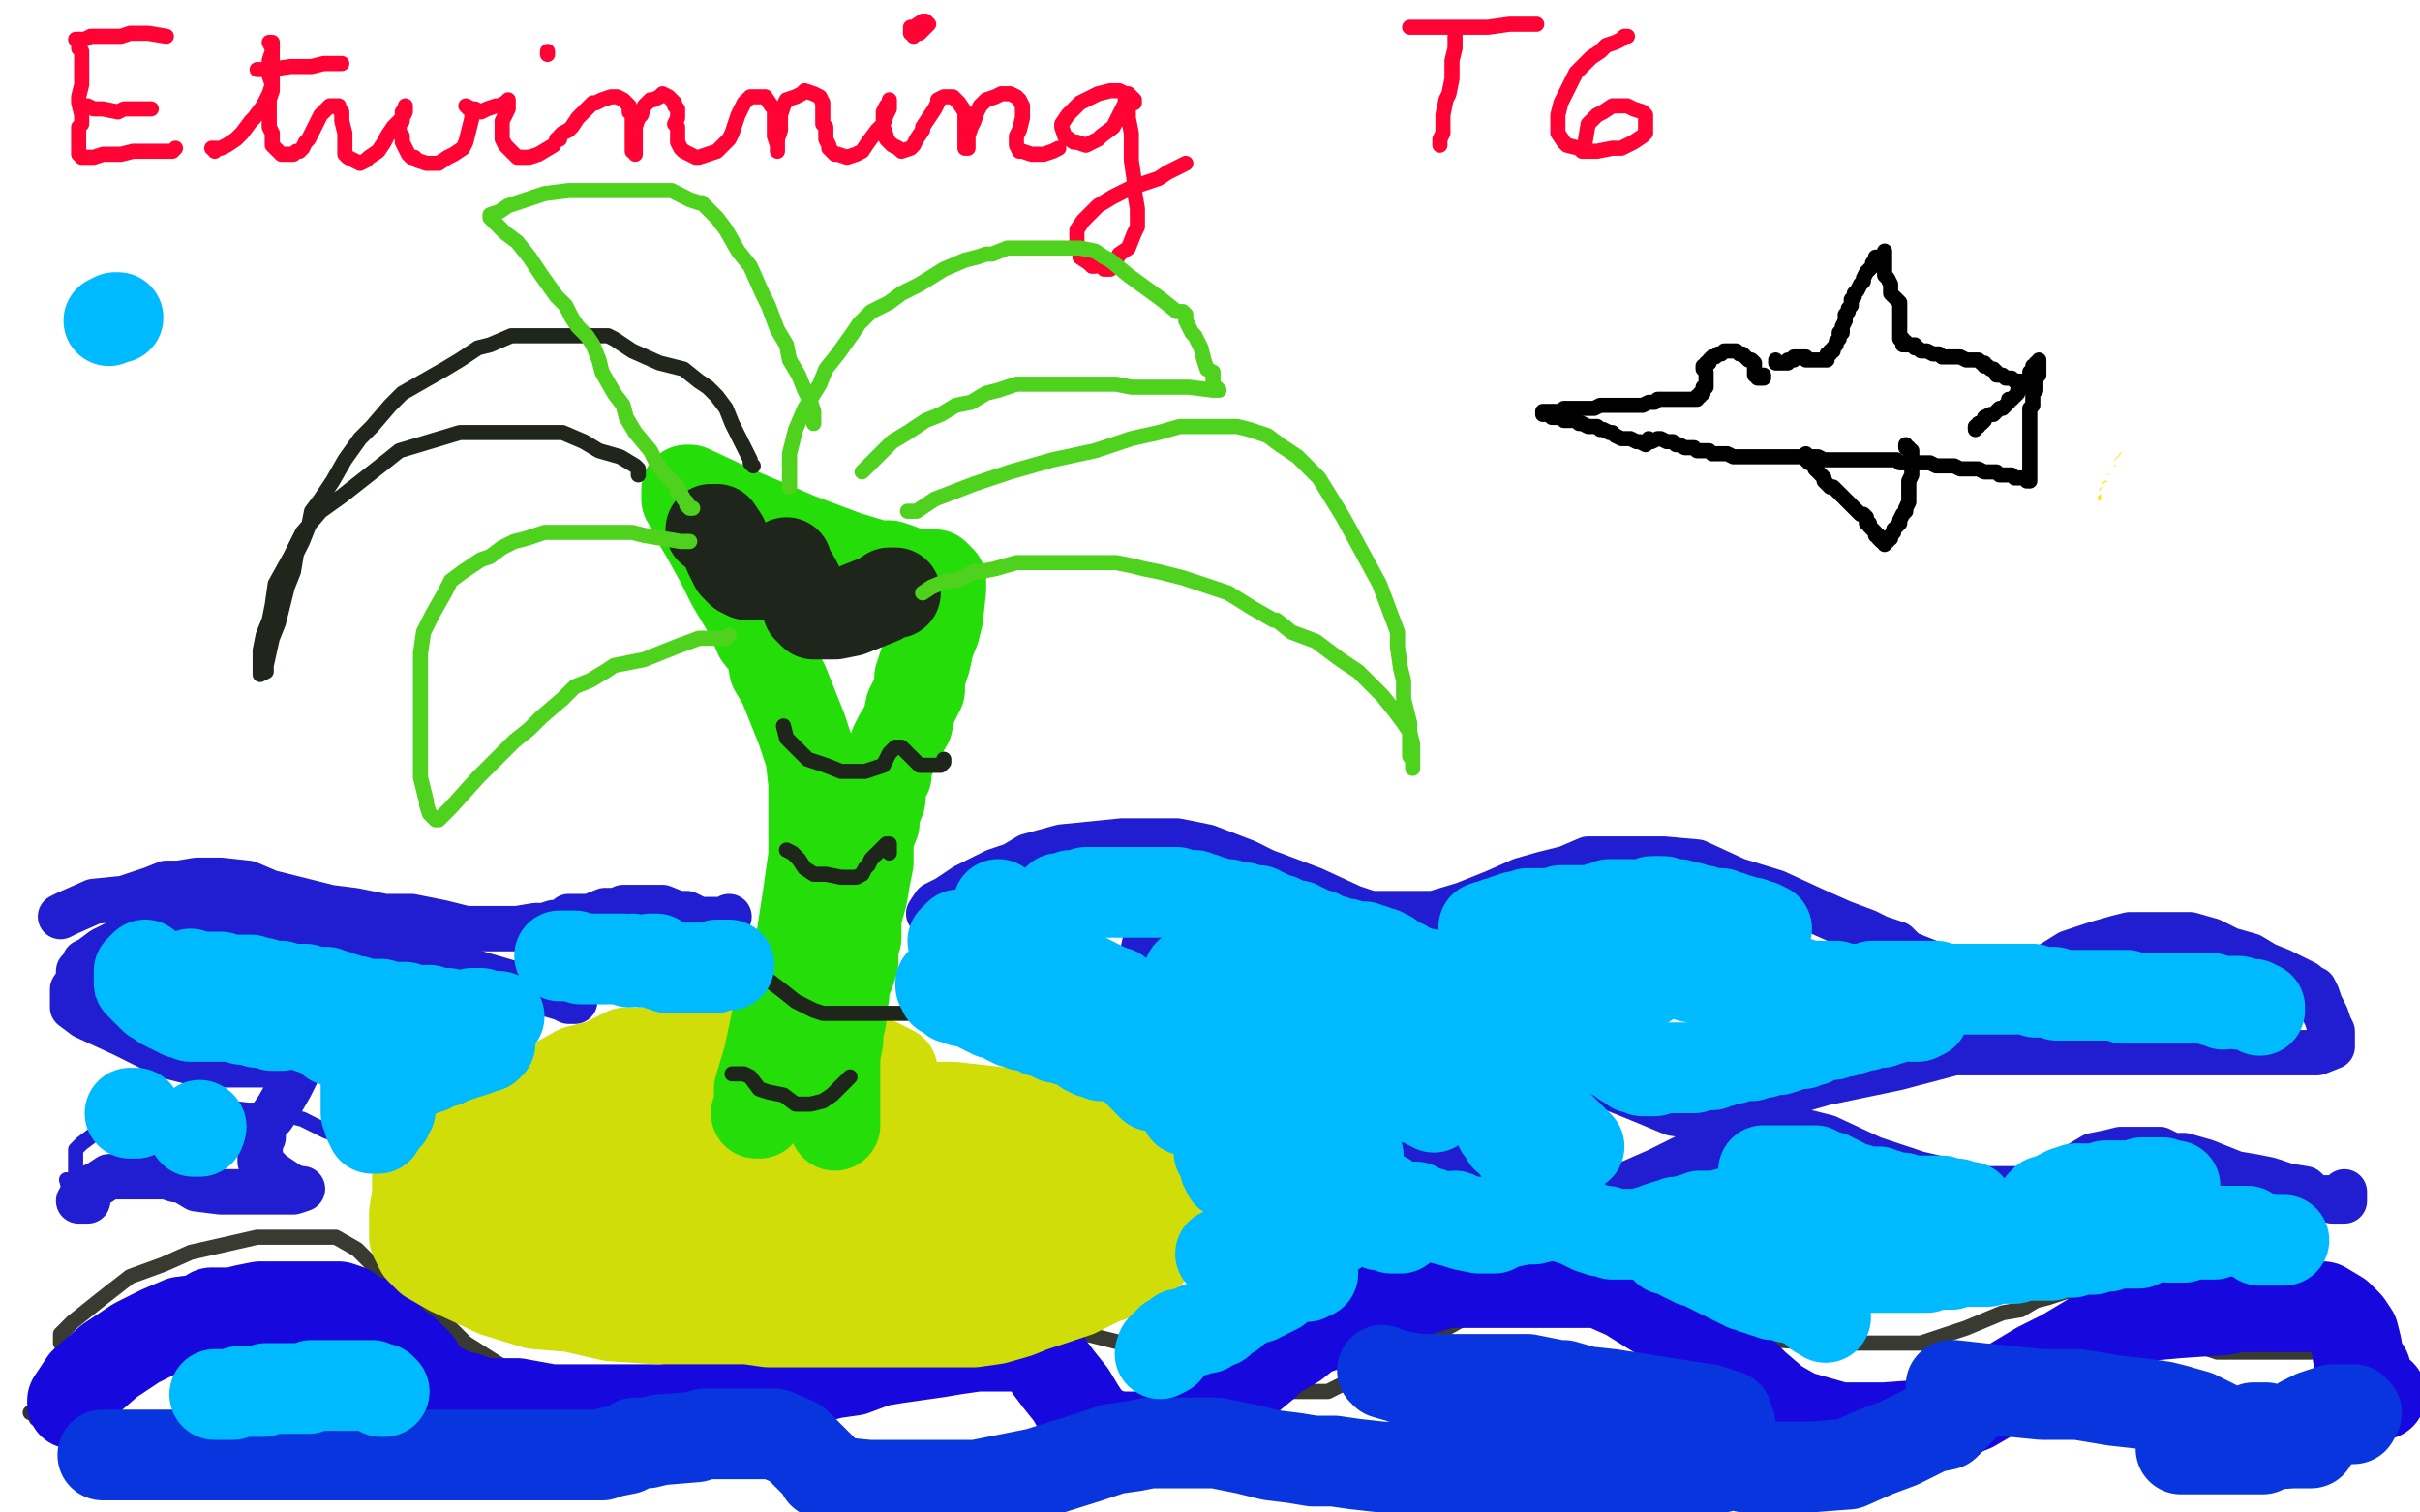 <?xml version="1.0" standalone="no"?>
<!DOCTYPE svg PUBLIC "-//W3C//DTD SVG 1.1//EN"
"http://www.w3.org/Graphics/SVG/1.1/DTD/svg11.dtd">

<svg width="800" height="500" version="1.1" xmlns="http://www.w3.org/2000/svg" xmlns:xlink="http://www.w3.org/1999/xlink" style="stroke-antialiasing: false"><desc>This SVG has been created on https://colorillo.com/</desc><rect x='0' y='0' width='800' height='500' style='fill: rgb(255,255,255); stroke-width:0' /><polyline points="25,13 26,13 26,13 28,13 28,13 30,12 30,12 35,12 35,12 40,12 40,12 43,11 43,11 49,11 49,11 55,12" style="fill: none; stroke: #ff0335; stroke-width: 5; stroke-linejoin: round; stroke-linecap: round; stroke-antialiasing: false; stroke-antialias: 0; opacity: 1.0"/>
<polyline points="26,13 26,14 26,14 26,16 26,16 27,17 27,17 27,20 27,20 27,23 27,23 27,24 27,28 26,32 26,34 27,38 27,41 26,42 26,45 26,46 26,48 26,50 26,51 27,52 29,52 31,52 34,51 38,51 40,51 44,50 49,50 51,50 57,50 58,49" style="fill: none; stroke: #ff0335; stroke-width: 5; stroke-linejoin: round; stroke-linecap: round; stroke-antialiasing: false; stroke-antialias: 0; opacity: 1.0"/>
<polyline points="29,35 31,36 31,36 34,36 34,36 39,37 39,37 41,36 41,36 47,36 47,36 50,36 50,36" style="fill: none; stroke: #ff0335; stroke-width: 5; stroke-linejoin: round; stroke-linecap: round; stroke-antialiasing: false; stroke-antialias: 0; opacity: 1.0"/>
<polyline points="70,49 71,49 71,49 71,50 71,50 72,49 72,49 73,49 73,49 75,48 75,48 78,46 78,46 80,44 80,44 83,40 84,39 87,35 89,31 90,28 90,24 90,20 90,18 90,16 89,14 90,14 90,16 90,17 89,20 89,23 89,25 90,28 90,30 89,33 89,35 89,37 89,39 89,41 89,42 90,44 90,46 90,48 91,49 92,50 93,51 94,51 95,51 97,51 98,50 99,50 100,49 101,47 102,46 103,44 104,42 105,40 106,38 108,36 109,35 110,35 111,35 112,35 112,36 113,37 113,38 113,40 114,44 114,45 114,48 114,51 115,52 117,53 119,54 121,53 122,52 125,50 127,47 128,45 130,42 131,41 133,39 134,37 134,36 134,35 134,36 133,37 133,38 133,40 132,40 132,41 132,43 132,44 133,45 133,47 134,49 135,51 136,52 137,52 138,53 141,54 142,54 145,54 148,52 150,51 153,49 154,47 155,43 156,39 156,38 156,36 154,35 155,36 157,36 159,37 161,36 164,35 165,35 167,34 168,33 168,34 168,35 168,36 167,38 166,40 166,42 166,45 166,46 167,48 169,50 170,51 171,52 172,52 175,52 178,51 183,48" style="fill: none; stroke: #ff0335; stroke-width: 5; stroke-linejoin: round; stroke-linecap: round; stroke-antialiasing: false; stroke-antialias: 0; opacity: 1.0"/>
<polyline points="181,18 181,17 181,17" style="fill: none; stroke: #ff0335; stroke-width: 5; stroke-linejoin: round; stroke-linecap: round; stroke-antialiasing: false; stroke-antialias: 0; opacity: 1.0"/>
<polyline points="86,23 85,23 85,23 87,23 87,23 89,23 89,23 96,22 96,22 103,22 103,22 107,21 113,21" style="fill: none; stroke: #ff0335; stroke-width: 5; stroke-linejoin: round; stroke-linecap: round; stroke-antialiasing: false; stroke-antialias: 0; opacity: 1.0"/>
<polyline points="184,46 185,46 185,46 185,45 185,45 186,44 186,44 188,43 188,43 189,42 189,42 191,39 191,39 193,37 193,37 194,36 196,34 197,34 199,33 202,32 204,32 206,33 207,34 208,35 208,37 209,38 209,41 209,44 209,45 209,47 209,49 209,50 210,50 210,51 210,49 210,48 210,46 210,43 210,42 211,39 212,38 213,35 215,33 216,33 218,32 219,31 221,32 223,34 223,35 224,36 224,39 223,41 224,42 224,44 224,46 224,47 225,49 226,50 228,51 230,52 231,52 234,51 237,50 238,49 241,46 242,44 243,41 244,38 245,36 246,34 248,32 249,32 250,32 251,32 253,32 255,35 256,36 256,40 256,43 256,45 257,48 257,49 257,50 257,49 257,47 257,46 258,43 258,39 258,38 259,35 260,33 263,32 265,31 266,30 269,31 271,32 272,34 272,35 272,38 272,41 273,42 273,46 274,48 274,49 276,51 277,51 280,52 283,51 285,50 287,47 290,43 292,41 293,38 294,36 294,34 294,33 294,34 293,35 292,37 292,40 292,42 293,45 293,46 295,48 297,49 298,50 301,49 302,48 303,46 305,43 305,42 307,39 309,36 310,34 310,33 312,32 313,32 315,32 316,33 317,34 319,37 319,39 319,42 319,46 319,47 319,49 320,49 320,48 320,45 321,42 322,40 323,37 324,35 326,33 329,32 331,31 334,31 336,32 337,33 338,35 338,37 338,39 337,43 336,45 336,48 337,50 338,50 341,51 345,51 348,50 350,49" style="fill: none; stroke: #ff0335; stroke-width: 5; stroke-linejoin: round; stroke-linecap: round; stroke-antialiasing: false; stroke-antialias: 0; opacity: 1.0"/>
<polyline points="375,34 375,33 375,33 374,32 374,32 373,31 373,31 372,31 372,31 370,30 370,30 367,30 367,30 363,31 361,32 357,34 354,37 353,38 351,41 351,42 352,45 355,47 356,47 359,48 363,46 364,45 368,42 369,40 371,36 372,34 372,33 373,33 373,34 373,35 373,39 374,44 374,47 374,53 375,60 375,63 376,69 376,75 375,77 373,82 370,84 369,86 367,88 367,89 365,89" style="fill: none; stroke: #ff0335; stroke-width: 5; stroke-linejoin: round; stroke-linecap: round; stroke-antialiasing: false; stroke-antialias: 0; opacity: 1.0"/>
<polyline points="362,88 361,88 361,88 360,87 360,87 357,85 357,85 357,83 357,83 356,81 356,78 356,76 358,73 361,70 363,68 368,65 374,62 377,61 383,59 386,57 390,55 392,54" style="fill: none; stroke: #ff0335; stroke-width: 5; stroke-linejoin: round; stroke-linecap: round; stroke-antialiasing: false; stroke-antialias: 0; opacity: 1.0"/>
<polyline points="304,9 303,9 303,9 302,9 302,9 301,9 301,9 301,10 301,10 301,11 301,11 304,11 306,9 307,8 306,7 305,7 302,9 301,10 302,12" style="fill: none; stroke: #ff0335; stroke-width: 5; stroke-linejoin: round; stroke-linecap: round; stroke-antialiasing: false; stroke-antialias: 0; opacity: 1.0"/>
<polyline points="481,12 481,13 481,13 481,14 481,14 481,16 481,16 480,20 480,20 480,22 480,22 480,26 480,26 479,31 479,31 478,33 477,38 477,42 477,44 476,46 476,47 476,48" style="fill: none; stroke: #ff0335; stroke-width: 5; stroke-linejoin: round; stroke-linecap: round; stroke-antialiasing: false; stroke-antialias: 0; opacity: 1.0"/>
<polyline points="466,9 467,9 467,9 468,9 468,9 469,9 469,9 474,9 474,9 481,9 481,9 485,9 485,9 492,9 492,9 499,8 502,8 508,8" style="fill: none; stroke: #ff0335; stroke-width: 5; stroke-linejoin: round; stroke-linecap: round; stroke-antialiasing: false; stroke-antialias: 0; opacity: 1.0"/>
<polyline points="538,12 537,12 537,12 536,13 536,13 534,14 534,14 531,15 531,15 529,17 529,17 526,19 526,19 523,22 523,22 521,24 519,28 518,30 516,34 515,38 515,40 515,44 517,47 518,48 522,49 523,50 528,50 533,49 536,49 540,47 543,45 544,44 544,41 544,38 543,37 540,36 538,35 533,35 530,37 528,38 525,41 524,47" style="fill: none; stroke: #ff0335; stroke-width: 5; stroke-linejoin: round; stroke-linecap: round; stroke-antialiasing: false; stroke-antialias: 0; opacity: 1.0"/>
<polyline points="20,444 20,441 20,441 24,437 24,437 34,429 34,429 43,422 43,422 54,418 54,418 63,414 85,409 89,409 96,409 103,409 108,409 111,409 118,413 124,419 133,427 140,433 149,439 154,444 165,451 174,455 194,461 214,461 237,461 261,456 278,449 291,446 300,443 303,442 307,441 312,439 316,439 321,439 333,439 347,440 359,441 371,444 379,445 384,446 389,448 391,448 393,449 395,449 398,452 405,456 407,456 412,459 418,460 429,460 439,460 451,454 465,446 473,442 482,437 488,434 493,433 498,431 501,431 505,431 509,431 515,431 520,431 527,431 534,431 540,432 548,434 555,436 566,439 576,440 587,443 603,444 620,444 635,444 650,439 662,434 668,433 673,430 677,429 680,428 683,427 686,427 687,427 690,427 696,428 700,431 706,434 709,436 712,437 715,438 720,441 725,444 730,446 733,447 736,447 739,447 743,447 749,447 757,447 764,447 770,443 773,440 775,439 776,438 777,437 778,437 779,436 781,434" style="fill: none; stroke: #393a31; stroke-width: 5; stroke-linejoin: round; stroke-linecap: round; stroke-antialiasing: false; stroke-antialias: 0; opacity: 1.0"/>
<polyline points="10,467 11,467 11,467 12,469 12,469 14,470 14,470 16,473 16,473 17,473 19,472 22,469 26,465 39,459 47,454 59,447 65,445 75,441 84,438 89,438 92,438 95,438 97,438 100,443 102,449 104,463 105,471 105,475 106,477 106,478 107,478 114,476 131,466 132,466 135,463 136,463 138,463 141,463 143,463 145,463 146,463 146,461" style="fill: none; stroke: #31323a; stroke-width: 5; stroke-linejoin: round; stroke-linecap: round; stroke-antialiasing: false; stroke-antialias: 0; opacity: 1.0"/>
<polyline points="36,449 41,447 41,447 44,444 44,444 57,437 57,437 75,430 75,430 85,425 85,425 88,425 88,425 92,423 93,423 95,423 101,423 106,424 111,426 116,428 119,434 123,439 126,449 128,458 131,463 133,467 135,470 136,472 140,474 146,474 158,474 175,474 189,471 202,466 209,464 216,462 221,460 223,460 224,460 226,460 227,460 229,460 233,464 238,467 245,471 247,472 249,474 253,477 255,478 258,479 260,479 261,479 262,479 263,479 263,476 258,468" style="fill: none; stroke: #1708dd; stroke-width: 5; stroke-linejoin: round; stroke-linecap: round; stroke-antialiasing: false; stroke-antialias: 0; opacity: 1.0"/>
<polyline points="26,461 25,462 25,462 24,463 24,463 24,464 24,463 28,457 36,450 45,444 53,440 60,437 68,436 70,434 72,434 75,434 77,434 81,433 86,432 93,432 97,432 101,432 104,432 106,432 108,432 112,432 115,433 119,436 123,437 124,439 128,442 131,445 134,447 136,449 138,451 141,456 146,459 150,461 154,462 160,464 171,464 182,466 196,466 209,466 219,466 229,465 239,464 248,461 258,458 265,456 268,456 275,454 282,453 290,450 296,449 303,448 310,447 316,446 323,445 330,445 332,445 335,445 337,445 339,445 341,445 344,447 347,452 350,456 354,461 357,466 359,469 361,471 363,473 366,474 370,475 378,475 386,475 397,468 406,462 412,456 418,451 421,448 428,444 433,440 439,438 446,434 455,431 468,427 478,424 483,424 489,424 497,424 505,424 515,424 522,424 529,424 538,428 546,433 551,436 557,439 563,443 568,447 573,451 580,458 587,464 594,468 608,472 614,472 623,472 637,471 652,465 664,458 674,452 682,448 692,442 699,440 709,435 720,434 735,433 740,432 752,432 760,432 765,432 768,432 773,435 776,438 778,441 779,445 780,451 782,453 782,455 784,458 785,460 785,461 786,461 787,461" style="fill: none; stroke: #1708dd; stroke-width: 30; stroke-linejoin: round; stroke-linecap: round; stroke-antialiasing: false; stroke-antialias: 0; opacity: 1.0"/>
<polyline points="295,354 293,353 293,353 289,351 289,351 287,351 287,351 280,351 280,351 274,351 274,351 268,350 268,350 263,349 257,348 253,348 248,348 242,348 235,348 229,348 220,348 213,348 207,348 199,352 191,354 182,359 171,364 161,370 154,374 147,377 144,379 142,381 141,383 138,388 138,394 138,395 137,401 137,405 137,409 139,413 142,416 149,420 164,427 177,431 189,432 202,435 217,436 224,436 230,436 235,436 240,436 247,436 254,437 261,437 267,437 276,437 290,437 310,437 322,437 329,436 336,434 341,432 347,430 356,427 364,423 370,421 375,417 380,414 381,412 382,408 383,402 383,400 383,396 382,394 380,390 376,386 371,382 367,379 362,377 354,374 340,369 333,368 315,366 302,366 291,364 283,362 275,361 268,361 263,361 257,361 251,362 243,362 236,363 225,366 219,366 211,369 204,372 197,374 187,379 175,384 166,387 161,389 157,392 155,393 154,394 153,396 153,399 153,402 155,407 168,414 186,417 204,417 224,417 246,417 264,417 286,417 296,413 302,410 304,409 305,407 307,405 307,403 307,400 307,396 304,392 298,388 286,384 269,382 237,378 217,377 202,377 194,377 188,377 177,377 172,380 167,382 165,383 165,385 165,386 165,391 191,403 230,408 285,410 326,410 346,410 352,409 356,406 359,404 361,402 361,401 362,399 362,396 355,390 344,384 330,381 311,378 287,377 268,377 253,377 248,377 244,378 241,380 239,381 238,385 238,390 249,396 271,402 296,404 320,404 338,404 343,403 345,402 346,400 346,398 346,396 346,393 346,390 343,389 340,387 335,386 329,385 321,385 318,385 316,385" style="fill: none; stroke: #d0dd08; stroke-width: 30; stroke-linejoin: round; stroke-linecap: round; stroke-antialiasing: false; stroke-antialias: 0; opacity: 1.0"/>
<polyline points="34,481 35,481 35,481 40,481 40,481 65,481 65,481 98,481 98,481 125,481 125,481 136,481 136,481 139,481 141,481 144,481 150,481 168,481 177,481 186,481 193,481 198,481 199,481 202,480 207,479 210,477 214,477 218,476 230,475 233,474 241,474 246,474 251,474 256,474 263,477 265,479 267,481 270,484 271,485 272,486 272,487 274,488 276,490 277,490 287,491 303,491 323,491 343,487 359,482 368,479 375,478 380,477 387,477 395,477 402,477 412,479 420,481 428,482 434,483 441,483 448,484 457,485 465,485 478,485 494,485 516,485 526,485 537,485 547,485 554,485 560,485 564,485 568,485 569,485 566,483 547,479 532,475 522,473 513,472 509,471 508,471 507,471 502,471 493,471 485,472 480,474 478,474 483,474 492,473 516,472 526,472 544,472 546,470 540,470 518,467 493,461 474,457 465,456 458,454 457,453 458,454 469,456 481,456 505,456 515,458 516,458 517,458 524,460 533,461 552,464 565,466 571,468 571,469 572,471 572,473 572,477 572,482 572,483 577,485 598,485 611,484 620,480 628,477 638,472 643,471 646,468 647,467 649,465 650,464 650,463 650,462 650,461 649,461 648,461 648,460 646,459 646,458 645,458 646,458 655,459 675,461 687,461 699,463 708,464 715,465 719,466 726,468 734,472 743,477 747,479 748,479 743,479 730,479 722,479 721,479 726,479 745,478 760,474 769,470 777,469 778,469 778,468 779,467 778,466 775,466 771,466 765,468 761,470 760,472 759,472 759,474 762,477 764,477 758,477 743,478 732,478 731,478 736,477 745,472 748,472 749,472 747,475" style="fill: none; stroke: #0835dd; stroke-width: 30; stroke-linejoin: round; stroke-linecap: round; stroke-antialiasing: false; stroke-antialias: 0; opacity: 1.0"/>
<polyline points="250,368 251,368 251,368 251,360 251,360 254,350 254,350 257,336 257,336 261,323 261,323 265,310 265,310 267,297 269,283 269,271 269,259 268,250 265,241 259,226 256,221 255,215 251,210 248,203 242,193 238,185 233,176 230,171 229,167 227,165 227,164 227,162 228,162 243,169 264,178 280,184 290,187 292,187 294,187 297,188 302,190 306,190 309,190 310,191 311,192 311,193 311,195 310,204 309,208 307,213 306,218 304,224 304,228 301,234 300,239 297,244 296,246 294,251 293,252 293,256 291,260 291,264 289,269 289,272 287,277 287,282 287,285 286,290 285,296 283,303 283,310 282,313 282,318 281,321 279,326 279,329 278,334 278,337 277,341 277,344 276,349 276,352 276,353 276,355 276,357 276,360 276,364 276,366 276,367 276,369 276,371 276,372" style="fill: none; stroke: #25dd08; stroke-width: 30; stroke-linejoin: round; stroke-linecap: round; stroke-antialiasing: false; stroke-antialias: 0; opacity: 1.0"/>
<polyline points="235,175 236,175 236,175 237,175 237,175 239,178 239,178 241,183 241,183 243,187 243,187 245,189 245,189 247,190 249,190 250,190 253,190 257,189 259,187 260,186 260,187 263,192 266,198 267,201 268,202 269,203 270,203 273,203 276,203 281,202 286,200 291,198 294,196 295,196 296,196" style="fill: none; stroke: #1e261c; stroke-width: 30; stroke-linejoin: round; stroke-linecap: round; stroke-antialiasing: false; stroke-antialias: 0; opacity: 1.0"/>
<polyline points="259,240 260,244 260,244 261,245 261,245 264,248 267,251 273,253 278,255 282,255 286,255 289,254 292,253 294,249 295,248 296,247 298,247 299,248 302,251 304,253 306,253 307,253 309,253 311,253 312,252 312,251" style="fill: none; stroke: #1e261c; stroke-width: 5; stroke-linejoin: round; stroke-linecap: round; stroke-antialiasing: false; stroke-antialias: 0; opacity: 1.0"/>
<polyline points="260,281 262,282 262,282 264,284 264,284 266,287 266,287 269,289 269,289 273,289 273,289 278,290 278,290 280,290 281,290 283,290 285,289 286,287 287,286 288,284 290,282 291,281 292,280 293,279 294,279 294,282" style="fill: none; stroke: #1e261c; stroke-width: 5; stroke-linejoin: round; stroke-linecap: round; stroke-antialiasing: false; stroke-antialias: 0; opacity: 1.0"/>
<polyline points="253,324 254,324 254,324 258,327 258,327 263,331 263,331 265,332 265,332 269,334 269,334 272,335 272,335 274,335 278,335 283,335 289,335 298,335 300,335 302,334 302,333" style="fill: none; stroke: #1e261c; stroke-width: 5; stroke-linejoin: round; stroke-linecap: round; stroke-antialiasing: false; stroke-antialias: 0; opacity: 1.0"/>
<polyline points="242,355 243,355 243,355 244,355 244,355 246,355 246,355 248,356 248,356 251,360 251,360 254,361 254,361 259,362 263,365 266,365 268,365 272,364 275,362 277,360 278,359 279,358 280,357 281,356" style="fill: none; stroke: #1e261c; stroke-width: 5; stroke-linejoin: round; stroke-linecap: round; stroke-antialiasing: false; stroke-antialias: 0; opacity: 1.0"/>
<polyline points="211,157 211,155 211,155 210,154 210,154 205,151 205,151 198,149 198,149 193,146 193,146 186,143 186,143 178,143 171,143 161,143 152,143 132,149 127,153 113,164 106,169 100,176 96,184 91,193 90,200 89,205 87,210 86,215 86,219 86,221 86,222 86,223 88,222 88,220 90,211 92,206 95,194 97,189 98,183 100,179 102,174 103,169 106,165 110,159 114,152 119,145 123,141 129,134 133,130 140,126 147,122 152,119 158,115 162,114 169,111 173,111 178,111 186,111 194,111 201,111 203,112 209,116 218,120 226,122 231,126 234,128 237,131 240,135 242,140 245,146 246,148 247,150 248,152 248,153 249,154" style="fill: none; stroke: #20261c; stroke-width: 5; stroke-linejoin: round; stroke-linecap: round; stroke-antialiasing: false; stroke-antialias: 0; opacity: 1.0"/>
<polyline points="261,161 261,160 261,160 261,158 261,158 261,154 261,154 261,150 261,150 263,142 263,142 266,135 266,135 271,127 273,122 277,117 282,110 284,107 288,103 294,100 298,97 304,94 312,89 319,86 323,85 326,84 328,84 333,82 342,82 353,82 357,82 362,83 365,85 367,86 373,91 384,99 389,103 391,103 392,104 392,105 392,106 393,108 394,110 395,111 396,113 397,115 398,119 399,122 401,123 401,125 401,126 401,127 403,129 401,129 393,128 385,128 379,128 374,128 369,127 363,127 360,127 358,127 349,127 344,127 341,127 336,127 330,129 326,130 321,133 316,134 311,137 306,139 303,141 300,143 295,146 293,148 290,151 289,152 288,153 287,154 286,155 285,156" style="fill: none; stroke: #4ed21e; stroke-width: 5; stroke-linejoin: round; stroke-linecap: round; stroke-antialiasing: false; stroke-antialias: 0; opacity: 1.0"/>
<polyline points="300,169 303,169 303,169 309,165 309,165 322,160 322,160 334,156 334,156 348,152 348,152 362,149 362,149 374,145 383,143 390,141 395,141 399,141 403,141 409,141 413,142 419,144 423,147 429,151 436,158 444,171 450,182 456,193 459,201 462,209 462,214 463,221 464,225 464,231 466,239 466,244 466,247 466,250 467,251 467,253 467,254 467,253 467,251 467,246 466,242 464,239 461,235 457,230 454,227 452,225 449,222 443,218 435,212 427,209 422,205 421,205 414,201 406,196 397,193 391,191 383,189 378,188 374,187 369,186 362,186 352,186 336,186 329,188 324,189 322,189 316,192 313,192 308,194 305,196" style="fill: none; stroke: #4ed21e; stroke-width: 5; stroke-linejoin: round; stroke-linecap: round; stroke-antialiasing: false; stroke-antialias: 0; opacity: 1.0"/>
<polyline points="269,140 269,139 269,139 269,136 269,136 268,133 268,133 266,129 266,129 264,124 264,124 261,119 261,119 260,114 257,109 254,101 252,97 248,88 244,83 240,76 237,72 234,69 232,67 231,67 228,66 222,63 216,63 210,63 204,63 196,63 188,63 180,64 168,68 165,70 162,71 162,72 164,74 167,77 171,80 175,85 179,91 184,98 187,101 189,105 191,108 194,111 196,114 198,119 199,123 203,130 206,134 207,138 210,143 215,149 217,153 220,157 222,159 224,161 224,163 225,163 226,165 227,166 227,167 228,168 229,168" style="fill: none; stroke: #4ed21e; stroke-width: 5; stroke-linejoin: round; stroke-linecap: round; stroke-antialiasing: false; stroke-antialias: 0; opacity: 1.0"/>
<polyline points="228,179 227,179 227,179 226,179 226,179 225,179 225,179 219,178 219,178 213,177 213,177 209,176 209,176 207,176 202,176 193,176 186,176 180,176 174,178 170,179 166,181 162,184 159,185 153,189 149,192 147,196 143,203 140,209 139,216 139,226 139,234 139,239 139,246 139,251 139,257 140,261 141,265 141,266 142,269 143,270 144,271 145,271 149,267 158,257 164,251 170,245 175,241 179,237 186,231 190,227 195,225 200,222 203,220 208,219 213,218 223,214 231,211 235,211 238,211 240,211 241,210" style="fill: none; stroke: #4ed21e; stroke-width: 5; stroke-linejoin: round; stroke-linecap: round; stroke-antialiasing: false; stroke-antialias: 0; opacity: 1.0"/>
<polyline points="124,380 121,378 121,378 118,378 118,378 114,376 114,376 108,374 108,374 104,372 104,372 102,371 102,371 100,370 96,369 89,367 82,367 73,366 66,366 60,365 54,365 45,368 37,371 31,375 27,378 25,380 25,381 25,383 25,384 25,388 25,391 25,392 25,394 25,395 25,399 24,401 24,397 22,390" style="fill: none; stroke: #211ed2; stroke-width: 5; stroke-linejoin: round; stroke-linecap: round; stroke-antialiasing: false; stroke-antialias: 0; opacity: 1.0"/>
<polyline points="20,303 22,302 22,302 31,298 31,298 41,297 41,297 50,294 50,294 55,292 55,292 59,292 59,292 65,291 69,291 73,291 82,292 89,295 101,298 109,300 117,301 127,303 136,303 146,305 154,307 164,307 171,307 177,306 180,306 183,305 186,305 188,303 190,303 194,303 195,303 200,301 204,301 206,300 208,300 209,300 212,300 214,300 219,300 224,302 227,302 231,304 234,304 235,304 236,304 237,304 238,304 240,304 241,303" style="fill: none; stroke: #211ed2; stroke-width: 15; stroke-linejoin: round; stroke-linecap: round; stroke-antialiasing: false; stroke-antialias: 0; opacity: 1.0"/>
<polyline points="308,303 307,302 307,302 309,299 309,299 313,297 313,297 319,293 319,293 329,288 329,288 335,286 335,286 340,283 351,280 361,279 371,278 379,278 385,278 389,278 399,280 412,285 418,288 426,291 434,294 447,300 453,302 460,302 467,302 474,302 484,299 494,295 503,291 510,289 518,287 525,284 535,284 550,284 561,285 574,291 587,295 600,301 609,305 617,308 621,310 627,312 630,315 635,317 640,319 648,321 653,323 657,323 661,323 666,323 676,320 684,315 693,312 700,310 704,309 707,309 711,309 717,309 724,309 731,311 737,314 744,316 749,319 754,321 756,322 760,324 762,325 763,326 765,327 766,329 767,332 769,336 770,339 771,341 771,342 771,344 771,345 771,346 766,348 753,348 733,348 717,348 701,348 687,348 675,348 669,348 661,348 646,348 627,353 603,358 589,362 575,366 566,368 560,369 553,368 541,363 521,355 494,344 455,329 441,323 419,313 403,307 399,306 397,304 396,304 393,304 388,304 385,304 382,304 380,305 377,318 377,326 377,334 377,339 377,341 377,343 377,345 382,351 386,357 395,365 403,370 413,375 422,378 434,379 448,380 459,380 471,380 477,380 480,380 482,380 483,380 488,386 491,390 494,393 500,395 506,396 518,396 532,394 548,387 560,381 567,380 575,376 581,374 586,374 590,374 596,374 604,376 619,383 634,388 647,391 655,393 660,393 669,393 674,391 687,385 692,382 697,381 701,380 703,380 708,380 714,380 718,382 722,382 729,384 739,388 745,389 750,390 756,392 762,393 765,396 767,396 770,396 771,397 772,397 773,397 774,397 775,397 775,396 775,394" style="fill: none; stroke: #211ed2; stroke-width: 15; stroke-linejoin: round; stroke-linecap: round; stroke-antialiasing: false; stroke-antialias: 0; opacity: 1.0"/>
<polyline points="190,331 188,331 188,331 186,330 186,330 169,325 169,325 145,318 145,318 107,307 107,307 88,304 88,304 77,303 71,303 65,303 58,303 49,305 40,311 34,314 30,317 28,318 28,319 26,321 26,323 26,324 24,327 24,329 24,330 24,331 24,333 28,336 41,342 55,349 67,352 69,352 70,352 71,352 72,352 73,352 78,352 84,352 93,352 96,352 98,352 98,353 98,355 96,359 92,366 90,369 87,372 87,376 86,378 86,384 90,388 96,392 99,393 100,393 97,394 95,394 87,394 83,394 73,394 65,393 60,390 58,390 55,389 51,389 45,389 36,389 33,391 29,393 28,394 27,395 27,396 26,397 27,397 29,397" style="fill: none; stroke: #211ed2; stroke-width: 15; stroke-linejoin: round; stroke-linecap: round; stroke-antialiasing: false; stroke-antialias: 0; opacity: 1.0"/>
<polyline points="694,165 694,164 694,164 694,163 694,163 694,162 694,162 694,161 695,161 695,160 695,159 696,159 696,158 696,157 697,157 697,156 697,155 698,155 698,154 699,154 699,153 699,152 700,152 700,151 701,151 701,150 701,151" style="fill: none; stroke: #ffe400; stroke-width: 1; stroke-linejoin: round; stroke-linecap: round; stroke-antialiasing: false; stroke-antialias: 0; opacity: 1.0"/>
<polyline points="677,167 679,167 679,167 684,164 684,164 688,162 688,162 697,158 697,158 707,155 707,155 712,153 712,153 722,150 722,150 726,150 722,152 716,154 705,158 700,158 703,154 707,152 718,145 726,141 722,142 713,146 708,148 703,149 704,150 707,149 710,148 720,144" style="fill: none; stroke: #ffffff; stroke-width: 1; stroke-linejoin: round; stroke-linecap: round; stroke-antialiasing: false; stroke-antialias: 0; opacity: 1.0"/>
<polyline points="725,142 714,148 698,159 691,166 684,175 683,181 684,182 687,182 689,181 694,175 700,166 703,161 707,152 707,147 706,146 703,146 700,148 694,156 691,165 692,168 695,170" style="fill: none; stroke: #ffffff; stroke-width: 1; stroke-linejoin: round; stroke-linecap: round; stroke-antialiasing: false; stroke-antialias: 0; opacity: 1.0"/>
<polyline points="670,166 671,166 671,166 672,166 672,166 678,164 678,164 687,162 687,162 692,161 692,161 704,159 704,159 710,158 710,158 720,156 730,154 735,154 738,154 734,156 728,157 714,158 698,160 691,161 684,162 689,159 706,153 717,151 734,150 738,151" style="fill: none; stroke: #ffffff; stroke-width: 1; stroke-linejoin: round; stroke-linecap: round; stroke-antialiasing: false; stroke-antialias: 0; opacity: 1.0"/>
<polyline points="737,151 728,152 728,152 721,153 721,153 704,154 704,154 689,156 689,156 684,156 685,153 695,147 702,144 716,141 720,140 721,140 719,141 714,142 703,144 695,145 694,145 696,143 702,140 706,138 708,139 707,140 703,144 695,148 693,149 694,149 700,146 704,144 710,141 709,141 707,142 697,148 692,151 689,154 699,153 710,150" style="fill: none; stroke: #ffffff; stroke-width: 1; stroke-linejoin: round; stroke-linecap: round; stroke-antialiasing: false; stroke-antialias: 0; opacity: 1.0"/>
<polyline points="706,141 706,138 706,138 710,132 710,132 715,130 715,130 713,134 713,134 710,137 710,137 703,144 703,144 696,153 693,159 684,171 678,180 676,183 677,186 678,185 679,184 681,179 683,175 689,165 696,155 700,150 709,140 719,132 724,128 731,124 733,123 733,124 732,129 729,133 723,142 715,153 710,159 699,170 691,177 689,178 688,178 690,171 695,158 699,151 707,140 712,132 713,129 713,126 713,127 708,134 704,140 696,151 690,161 689,164 687,169 688,168 694,159 700,152 712,141" style="fill: none; stroke: #ffffff; stroke-width: 1; stroke-linejoin: round; stroke-linecap: round; stroke-antialiasing: false; stroke-antialias: 0; opacity: 1.0"/>
<polyline points="716,138 717,137 717,137 716,136 716,136 714,135 714,135 711,140 707,145 698,159 695,166 691,174 692,174 694,173 700,166 709,153 714,146" style="fill: none; stroke: #ffffff; stroke-width: 1; stroke-linejoin: round; stroke-linecap: round; stroke-antialiasing: false; stroke-antialias: 0; opacity: 1.0"/>
<polyline points="725,140 724,141 722,142 714,152 709,157 701,166 698,169 698,168 699,163 703,151 707,144 711,138" style="fill: none; stroke: #ffffff; stroke-width: 1; stroke-linejoin: round; stroke-linecap: round; stroke-antialiasing: false; stroke-antialias: 0; opacity: 1.0"/>
<polyline points="716,133 713,136 713,136 705,145 705,145 701,151 694,159 693,160 695,156 697,151 703,139 710,131 711,132 708,136 700,148 697,153 696,158 698,157 707,153 722,141 731,134" style="fill: none; stroke: #ffffff; stroke-width: 1; stroke-linejoin: round; stroke-linecap: round; stroke-antialiasing: false; stroke-antialias: 0; opacity: 1.0"/>
<polyline points="632,104 632,105 632,105 631,105 631,105 631,106 630,106 630,107 630,108 629,108 629,109 629,110 628,110 628,111 628,112 627,112 627,113 626,113 626,114 626,115 626,116 625,116 625,117 625,118 624,118 624,119 624,120 624,121 623,121 623,122 622,122 622,123 621,123 621,124" style="fill: none; stroke: #000000; stroke-width: 1; stroke-linejoin: round; stroke-linecap: round; stroke-antialiasing: false; stroke-antialias: 0; opacity: 1.0"/>
<polyline points="636,103 637,103 637,103 637,102 637,102 638,102 638,101 639,101 639,100 640,100 641,100 642,100 643,100 643,101 644,101 644,102 643,102 643,103 643,104 643,105 643,106 642,106 642,107 642,108 642,109 642,110 641,110 641,111 641,112 640,112 640,113 640,114 639,114 639,115 639,116 639,117 639,118 638,118 638,119 638,120 637,120 637,121 637,122 636,122 636,123 636,124 635,124 635,125 635,126 634,126 634,127 633,127 633,128 632,128 631,128 630,128 629,128 628,128 627,128 626,128 625,128 624,128 623,128 622,128 621,128 620,128 618,128 617,128 616,128 614,128 613,128 612,128 611,128 609,128 608,128 607,128 606,128 604,128 603,128 602,128 601,128 600,128 599,128 598,128 597,128 596,128 596,129 595,128 595,129 594,129 593,129 592,129 591,129 590,129 589,129 588,129 587,129 586,128 584,128 582,128 581,128 580,128 579,128 578,128 577,128 576,128 575,128 574,127 573,127 572,127 571,127 570,127 568,126 566,126 564,126 562,126 561,125 560,125 559,125 558,125 558,124 557,124 556,124 555,123 554,123 553,123 552,122 551,122 550,122 549,121 548,121 548,122 546,121 545,121 544,121 543,121 542,121 541,121 540,120 539,120 538,119 537,119 537,118 536,118 536,117 535,117 534,118 533,118 532,118 532,119 531,119 531,118 530,118 529,118" style="fill: none; stroke: #000000; stroke-width: 1; stroke-linejoin: round; stroke-linecap: round; stroke-antialiasing: false; stroke-antialias: 0; opacity: 1.0"/>
<polyline points="540,116 541,116 541,116 541,115 541,115 542,115 542,115 543,114 543,113 544,113 544,112 545,111 546,110 547,110 547,109 548,108 549,108 550,108 550,107 551,107 552,106" style="fill: none; stroke: #000000; stroke-width: 1; stroke-linejoin: round; stroke-linecap: round; stroke-antialiasing: false; stroke-antialias: 0; opacity: 1.0"/>
<polyline points="537,115 537,114 537,114 538,114 538,114 539,113 539,113 540,113 541,112 542,112 543,112 543,111 544,111 545,110 545,109 546,109 547,108 548,107 549,107 551,106 552,106 553,106 554,105 555,105 555,104 556,104 557,103 558,102 559,102 559,101 560,101 561,100 562,100 563,99 564,98 565,98 565,97 566,97 567,96 568,96 568,95 569,95 569,94 570,94 571,93 572,92 573,92 573,91 574,91 575,91 575,90 576,90 577,90 578,89 579,88 580,87 580,86 581,86 581,85 582,85 582,84 583,84 583,83 584,82 584,81 585,80 586,80 586,79 586,80 587,81 588,81 589,82 590,82 590,83 591,83 591,84 592,84 592,85 593,85 594,85 595,86 595,87 595,88 595,89 595,90 594,91 595,91 595,92 595,93 596,93 597,94 598,94 599,94 600,94 601,94 602,94 603,94 603,93 603,94 603,93 604,93 604,92 605,92 606,92 606,91 607,91 607,90 608,90 609,89 610,89 611,89 612,89 613,89 613,88 614,88 615,88 615,87 616,87 616,88 616,87 617,87" style="fill: none; stroke: #000000; stroke-width: 1; stroke-linejoin: round; stroke-linecap: round; stroke-antialiasing: false; stroke-antialias: 0; opacity: 1.0"/>
<polyline points="619,83 619,82 619,82 620,81 620,81 620,80 620,80 620,79 620,79 619,78 619,78 618,77 618,76 617,75 617,73 616,73 616,72 616,71 615,70 615,68 615,67 614,66 614,64 614,62 614,61 614,59 614,58 614,57 613,56 614,55 614,54 614,53 614,52" style="fill: none; stroke: #000000; stroke-width: 1; stroke-linejoin: round; stroke-linecap: round; stroke-antialiasing: false; stroke-antialias: 0; opacity: 1.0"/>
<polyline points="623,48 624,48 624,48 624,47 624,47 625,47 626,47 627,47 628,47 629,47 630,48 631,48 632,49 633,49 633,50 633,51 634,51 634,52 634,53 634,54 634,55 634,56 634,57 634,58 634,59 634,60 634,61 634,62 634,63 634,64 634,65 634,66 635,67 635,68 635,69 635,70 634,71 634,72 633,73 633,74 632,74 632,75 632,76 632,77 632,78 632,79 632,80 632,81 632,82 632,83 632,84" style="fill: none; stroke: #000000; stroke-width: 1; stroke-linejoin: round; stroke-linecap: round; stroke-antialiasing: false; stroke-antialias: 0; opacity: 1.0"/>
<polyline points="637,75 637,76 637,76 638,76 638,76 638,77 638,77 637,77 637,77 637,78 637,78 637,79 637,80 637,81 636,81 636,82 636,83 636,84 636,85 637,85 638,85 639,86 640,86 641,86 642,86" style="fill: none; stroke: #000000; stroke-width: 1; stroke-linejoin: round; stroke-linecap: round; stroke-antialiasing: false; stroke-antialias: 0; opacity: 1.0"/>
<polyline points="643,81 643,82 643,82 642,82 642,82 642,83 642,83 642,84 642,85 641,85 641,86 641,87 641,88 641,89 640,90 640,91" style="fill: none; stroke: #000000; stroke-width: 1; stroke-linejoin: round; stroke-linecap: round; stroke-antialiasing: false; stroke-antialias: 0; opacity: 1.0"/>
<polyline points="603,124 603,125 603,125 603,126 602,126 602,127 602,128 602,129 601,129 601,130 601,131 601,132 601,133 600,134 600,135 600,136 600,137 600,138 600,139 600,140 600,141 600,142 600,143 601,143 601,144 600,145 600,146 600,147 600,148 600,149 600,150 599,151 599,152 599,153 599,154 599,155 599,156 599,157 599,158 598,159 598,160 598,161 597,162 597,163 597,164 596,165 595,165 596,165 596,164 596,163 596,162 596,161 596,160 596,159 596,158 596,157 596,156 595,155 595,154 595,153 595,152 595,151 595,150 594,149 594,148 594,147 593,146 593,145 593,144 593,143 592,142 592,140 592,139 592,138 591,136 591,134 591,133 590,131 590,130 589,129 589,128 588,127 588,126 588,125 587,124 588,124" style="fill: none; stroke: #000000; stroke-width: 1; stroke-linejoin: round; stroke-linecap: round; stroke-antialiasing: false; stroke-antialias: 0; opacity: 1.0"/>
<polyline points="546,182 546,181 546,181 550,178 550,178 562,174 562,174 580,169 580,169 590,166 590,166 610,163 610,163 630,160 630,160 652,160 653,160 652,159 635,160 623,162 599,168 588,170 587,169 591,167 597,164 616,156 637,149" style="fill: none; stroke: #ffffff; stroke-width: 30; stroke-linejoin: round; stroke-linecap: round; stroke-antialiasing: false; stroke-antialias: 0; opacity: 1.0"/>
<polyline points="642,148 638,146 638,146 621,147 608,150 584,158 577,159 577,158 585,152 592,148 610,139 620,136 618,136 604,139 582,149 574,152 569,153 570,153 577,148 590,139 599,134 619,127 628,126 627,126 625,126 618,129 597,141 584,150 583,150 589,146 602,137 610,132 632,122 644,118 656,115 656,114 654,113 642,116 617,129" style="fill: none; stroke: #ffffff; stroke-width: 30; stroke-linejoin: round; stroke-linecap: round; stroke-antialiasing: false; stroke-antialias: 0; opacity: 1.0"/>
<polyline points="606,136 597,137 597,137 598,135 598,135 601,131 601,131 613,121 613,121 620,115 639,105 648,101 647,101 638,102 618,111 606,118 591,125 589,125 591,123 599,115 625,99 646,91 650,90 646,92 638,94 608,108 577,126 566,133 555,136 554,133 556,129 567,115 587,102 597,98 606,97 604,98 590,108 580,114 566,123 562,123 564,119 566,115 576,103 592,91 601,87 604,86 596,89 588,93 567,106 558,113 547,119 546,118 547,117 555,107 571,94 581,87 601,78 610,76 608,77 597,81 588,85 565,99 541,116 536,119 536,118 539,116 548,103 556,95 575,82 581,81 578,83 562,93 543,113 535,121 529,126 530,125 537,120 551,105 561,97 583,85 604,77 613,74 628,70 643,66 649,65 654,64 653,64 641,69 621,80 615,82 614,83 617,81 621,79 632,72 639,68 654,60 659,59 657,59 643,66 627,77 624,78 625,76 627,74 634,67 643,59 648,54 655,48 649,48 640,51 622,61 613,63 617,59 621,57 631,49 643,42 646,41 641,43 627,51 620,54 615,57 618,56 625,51 630,48 640,41 648,39 651,39 665,41" style="fill: none; stroke: #ffffff; stroke-width: 30; stroke-linejoin: round; stroke-linecap: round; stroke-antialiasing: false; stroke-antialias: 0; opacity: 1.0"/>
<polyline points="440,400 440,401 440,401 441,403 441,403 441,405 441,406 441,407 441,406 441,404 441,403 440,402 440,401 440,400 439,400 439,401 439,402 439,403 440,405 440,406 440,407 439,406 439,405" style="fill: none; stroke: #00baff; stroke-width: 30; stroke-linejoin: round; stroke-linecap: round; stroke-antialiasing: false; stroke-antialias: 0; opacity: 1.0"/>
<polyline points="458,396 458,397 458,397 459,397 459,397 459,398 459,398 460,399 460,399 461,400 461,400 461,401 461,401 462,401 462,401 462,400 461,400 460,398 459,397" style="fill: none; stroke: #00baff; stroke-width: 30; stroke-linejoin: round; stroke-linecap: round; stroke-antialiasing: false; stroke-antialias: 0; opacity: 1.0"/>
<circle cx="458.5" cy="396.5" r="15" style="fill: #00baff; stroke-antialiasing: false; stroke-antialias: 0; opacity: 1.0"/>
<polyline points="457,396 458,398 458,398 459,400 459,400 460,400 460,400 461,401 461,401 462,402 462,402" style="fill: none; stroke: #00baff; stroke-width: 30; stroke-linejoin: round; stroke-linecap: round; stroke-antialiasing: false; stroke-antialias: 0; opacity: 1.0"/>
<polyline points="462,400 461,398 461,398" style="fill: none; stroke: #00baff; stroke-width: 30; stroke-linejoin: round; stroke-linecap: round; stroke-antialiasing: false; stroke-antialias: 0; opacity: 1.0"/>
<circle cx="462.5" cy="400.5" r="15" style="fill: #00baff; stroke-antialiasing: false; stroke-antialias: 0; opacity: 1.0"/>
<polyline points="461,398 462,400 462,400 463,400 463,400 463,401 463,401 464,401 464,401" style="fill: none; stroke: #00baff; stroke-width: 30; stroke-linejoin: round; stroke-linecap: round; stroke-antialiasing: false; stroke-antialias: 0; opacity: 1.0"/>
<polyline points="420,402 421,402 421,402 422,404 422,404 424,405 424,405 425,406 425,406 424,405 423,404 421,402 419,401 418,400 417,400 417,399 416,399 416,400 416,401 418,404 420,405 421,406 422,406 420,404 418,403 416,401" style="fill: none; stroke: #00baff; stroke-width: 30; stroke-linejoin: round; stroke-linecap: round; stroke-antialiasing: false; stroke-antialias: 0; opacity: 1.0"/>
<polyline points="416,401 415,401" style="fill: none; stroke: #00baff; stroke-width: 30; stroke-linejoin: round; stroke-linecap: round; stroke-antialiasing: false; stroke-antialias: 0; opacity: 1.0"/>
<circle cx="414.5" cy="400.5" r="15" style="fill: #00baff; stroke-antialiasing: false; stroke-antialias: 0; opacity: 1.0"/>
<polyline points="416,404 418,406 418,406 419,407 419,407 420,407 420,407 419,406 419,406" style="fill: none; stroke: #00baff; stroke-width: 30; stroke-linejoin: round; stroke-linecap: round; stroke-antialiasing: false; stroke-antialias: 0; opacity: 1.0"/>
<polyline points="443,404 444,404 444,404 445,403 445,403 447,403 447,403 449,403 449,403 450,403 450,403 451,403 451,403 453,404 454,404 456,405 457,405 460,406 463,406" style="fill: none; stroke: #00baff; stroke-width: 30; stroke-linejoin: round; stroke-linecap: round; stroke-antialiasing: false; stroke-antialias: 0; opacity: 1.0"/>
<polyline points="450,403 452,403 452,403 455,401 455,401 457,401 457,401 462,400 462,400 464,399 464,399 465,399 465,399 466,399 466,399 468,399 469,400 471,401 473,401 477,403 481,404 484,405 489,406 494,406" style="fill: none; stroke: #00baff; stroke-width: 30; stroke-linejoin: round; stroke-linecap: round; stroke-antialiasing: false; stroke-antialias: 0; opacity: 1.0"/>
<polyline points="481,402 483,403 483,403 486,404 486,404 488,404 488,404 492,404 492,404 497,404 497,404 499,404 499,404 504,403 504,403 507,403 511,402 514,402 515,402 517,402 519,403 520,403 522,404 524,405 526,406 529,407 531,407 533,408 536,408 537,408 540,408 543,408 545,407 546,407 548,406 551,405 553,405 554,404 556,404 559,403 561,403 562,402 564,402 566,402 567,402 569,402 570,402 571,402 571,401 572,401 573,401 574,401 575,401 577,401 580,400 582,400 585,400 589,400 591,401 594,402 595,403 597,405 599,406 600,407 601,408 603,409 604,409" style="fill: none; stroke: #00baff; stroke-width: 30; stroke-linejoin: round; stroke-linecap: round; stroke-antialiasing: false; stroke-antialias: 0; opacity: 1.0"/>
<polyline points="551,413 552,413 552,413 553,413 553,413 554,414 554,414 555,414 555,414 556,415 556,415 558,416 558,416 559,416 559,416 560,417 561,417 563,418 565,419 567,420 569,421 570,421 571,422 572,422 573,423 574,423 575,424 576,424 577,425 578,425 579,425 580,426 581,426 582,426 583,427 584,427 585,427 586,428 587,428 587,428 588,428 588,428 589,428 589,428 591,429 591,429 592,429 593,429 594,429 595,430 596,430 597,431 598,431 599,432 600,432 600,433 601,433 601,434 602,434" style="fill: none; stroke: #00baff; stroke-width: 30; stroke-linejoin: round; stroke-linecap: round; stroke-antialiasing: false; stroke-antialias: 0; opacity: 1.0"/>
<circle cx="603.5" cy="435.5" r="15" style="fill: #00baff; stroke-antialiasing: false; stroke-antialias: 0; opacity: 1.0"/>
<polyline points="39,105 38,105 38,105 36,106 36,106" style="fill: none; stroke: #00baff; stroke-width: 30; stroke-linejoin: round; stroke-linecap: round; stroke-antialiasing: false; stroke-antialias: 0; opacity: 1.0"/>
<circle cx="603.5" cy="415.5" r="15" style="fill: #00baff; stroke-antialiasing: false; stroke-antialias: 0; opacity: 1.0"/>
<polyline points="604,415 605,416 605,416 606,416 606,416 607,416 607,416 607,417 607,417 608,417 608,417 609,417 609,417 610,417 611,418 612,418 613,418 614,418 616,419 618,419 619,419 622,419 624,419 625,419 627,419 629,419 631,419 633,419 635,419 637,419 638,418 640,418 641,418 642,418 644,418 645,418 647,417 649,417 650,417 652,417 654,417 655,417 657,417 658,416 660,416 662,416 663,416 665,416 666,416 667,415 668,415 669,415 671,415 673,415 674,415 676,415 677,415 678,415 680,414 681,414 682,414 683,414 684,414 685,414 686,413 688,413 689,413 690,413 691,413 692,413 692,412 693,412 694,412 695,412 696,412 697,412 697,411 698,411 699,411 700,411 701,411 703,411 704,411 705,411 706,411 707,411" style="fill: none; stroke: #00baff; stroke-width: 30; stroke-linejoin: round; stroke-linecap: round; stroke-antialiasing: false; stroke-antialias: 0; opacity: 1.0"/>
<polyline points="747,410 748,410 748,410 749,410 749,410 750,410 750,410 751,410 751,410 752,410 752,410 753,410 754,410 755,410" style="fill: none; stroke: #00baff; stroke-width: 30; stroke-linejoin: round; stroke-linecap: round; stroke-antialiasing: false; stroke-antialias: 0; opacity: 1.0"/>
<polyline points="717,409 718,409 718,409 720,409 720,409 721,409 721,409 722,409 722,409 724,408 724,408 726,408 726,408 727,408 727,408 729,408 730,408 732,408 733,407 734,407 736,407 738,407 739,407 740,407 741,407 742,407 743,407" style="fill: none; stroke: #00baff; stroke-width: 30; stroke-linejoin: round; stroke-linecap: round; stroke-antialiasing: false; stroke-antialias: 0; opacity: 1.0"/>
<polyline points="686,393 686,394 686,394" style="fill: none; stroke: #00baff; stroke-width: 30; stroke-linejoin: round; stroke-linecap: round; stroke-antialiasing: false; stroke-antialias: 0; opacity: 1.0"/>
<circle cx="686.5" cy="393.5" r="15" style="fill: #00baff; stroke-antialiasing: false; stroke-antialias: 0; opacity: 1.0"/>
<polyline points="684,394 682,395 682,395 681,395 681,395 680,396 679,396 678,397 677,397 676,397 676,398 675,398" style="fill: none; stroke: #00baff; stroke-width: 30; stroke-linejoin: round; stroke-linecap: round; stroke-antialiasing: false; stroke-antialias: 0; opacity: 1.0"/>
<polyline points="683,394 685,394 685,394 686,394 686,394 688,393 688,393 689,393 689,393 691,393 691,393 692,393 692,393 694,393 694,393 695,393 696,392 697,392 699,392 700,392 701,392 703,392 704,392 705,392 707,392 708,391 709,391 710,391 711,391 712,391 713,391 714,391 715,391 716,392 717,392 718,392" style="fill: none; stroke: #00baff; stroke-width: 30; stroke-linejoin: round; stroke-linecap: round; stroke-antialiasing: false; stroke-antialias: 0; opacity: 1.0"/>
<polyline points="718,392 719,392" style="fill: none; stroke: #00baff; stroke-width: 30; stroke-linejoin: round; stroke-linecap: round; stroke-antialiasing: false; stroke-antialias: 0; opacity: 1.0"/>
<polyline points="651,399 650,399 650,399 649,399 649,399 648,399 648,399 647,398 647,398 646,398 646,398 645,398 645,398 644,398 644,398 642,398 642,397 641,397 639,397 637,397 635,397 634,397 633,397 631,397 629,397 629,396 627,396 625,396 624,395 622,395 621,394 619,394 617,394 616,394 614,393 613,393 612,393 611,392 610,392 609,391 608,391 607,390 606,390 605,389 604,389 603,389 602,388 601,388 600,387 599,387 598,387 597,387 596,387 595,387 594,387 593,387 592,387 591,387 590,387 589,387 588,387 587,387 586,387 585,387 584,387 583,387 583,388" style="fill: none; stroke: #00baff; stroke-width: 30; stroke-linejoin: round; stroke-linecap: round; stroke-antialiasing: false; stroke-antialias: 0; opacity: 1.0"/>
<polyline points="434,421 433,421 433,421 432,422 432,422 431,422 431,422" style="fill: none; stroke: #00baff; stroke-width: 30; stroke-linejoin: round; stroke-linecap: round; stroke-antialiasing: false; stroke-antialias: 0; opacity: 1.0"/>
<polyline points="422,426 421,426 421,426 420,427 420,427 419,427 419,427 418,428 418,428 417,428 416,428 416,429 415,429 414,429 413,430 412,430 411,431 410,431 409,432 408,432 408,433 407,433 407,434 406,434 405,435 404,436 403,436 403,437 402,437 400,438 399,438 399,439 398,439 397,439 396,439 395,440 394,440 391,441 390,441 389,442 388,443 387,443 387,444 386,444 386,445 385,445" style="fill: none; stroke: #00baff; stroke-width: 30; stroke-linejoin: round; stroke-linecap: round; stroke-antialiasing: false; stroke-antialias: 0; opacity: 1.0"/>
<polyline points="385,446 384,446" style="fill: none; stroke: #00baff; stroke-width: 30; stroke-linejoin: round; stroke-linecap: round; stroke-antialiasing: false; stroke-antialias: 0; opacity: 1.0"/>
<circle cx="385.5" cy="446.5" r="15" style="fill: #00baff; stroke-antialiasing: false; stroke-antialias: 0; opacity: 1.0"/>
<circle cx="383.5" cy="447.5" r="15" style="fill: #00baff; stroke-antialiasing: false; stroke-antialias: 0; opacity: 1.0"/>
<circle cx="403.5" cy="414.5" r="15" style="fill: #00baff; stroke-antialiasing: false; stroke-antialias: 0; opacity: 1.0"/>
<polyline points="406,388 406,387 406,387 406,386 406,386 405,386 405,386 405,385 405,385 405,384 404,383 404,382 404,381 403,381" style="fill: none; stroke: #00baff; stroke-width: 30; stroke-linejoin: round; stroke-linecap: round; stroke-antialiasing: false; stroke-antialias: 0; opacity: 1.0"/>
<polyline points="411,371 412,370 412,370 412,369 412,369 412,368 412,368 412,367 412,367 413,366 413,366 413,365 413,364 413,363 414,362 414,361 414,360 414,359 414,358 415,357 415,356 415,355 415,354 415,353 415,351 416,351 415,350 415,349 415,348 415,347 415,346 415,345 415,344 415,343 415,342 414,341" style="fill: none; stroke: #00baff; stroke-width: 30; stroke-linejoin: round; stroke-linecap: round; stroke-antialiasing: false; stroke-antialias: 0; opacity: 1.0"/>
<polyline points="401,354 400,354 400,354 400,353 400,353 399,353 399,353 399,352 399,352 398,352 398,352 397,351 397,351 396,350 395,349 395,348 394,348 394,347 393,347 393,346 392,346 392,345 392,344 392,343 392,342 392,341 392,340 391,340 391,339 391,338 391,337 391,336 391,335 391,334 391,333 391,332 391,331 392,330 392,329 392,328 392,327 392,326 392,325 392,324 393,324 393,323 393,322" style="fill: none; stroke: #00baff; stroke-width: 30; stroke-linejoin: round; stroke-linecap: round; stroke-antialiasing: false; stroke-antialias: 0; opacity: 1.0"/>
<polyline points="409,320 411,321 411,321 413,322 413,322 415,322 415,322 415,323 415,323 417,323 417,323 419,324 419,324 420,324 420,324 421,325 423,326 425,327 426,328 428,328 428,329 429,329 430,330 431,330 432,331 433,331 434,332 435,332 435,333 436,333 437,334 438,334 438,335 439,335 440,335 440,336 441,337 442,337 443,338 444,338 445,339 447,339 447,340 449,341 450,341 451,341 452,342 453,343 454,343 454,344 455,344 456,345 457,345" style="fill: none; stroke: #00baff; stroke-width: 30; stroke-linejoin: round; stroke-linecap: round; stroke-antialiasing: false; stroke-antialias: 0; opacity: 1.0"/>
<polyline points="463,344 464,344 464,344 465,344 465,344 466,345 466,345 468,346 468,346 469,347 469,347 471,348 471,348 472,349 472,349 473,349 475,350 476,350 478,351 480,352 480,353 482,354 484,355 485,355 486,356 487,357 488,358 489,358 490,359 492,359 493,359 494,359 496,360 498,360 498,361 500,361 501,361 501,362 502,362 503,363 504,363 504,364 505,364 506,364 506,365 507,365 507,366 508,366 509,366 509,367 510,367 510,368 511,368 511,369 512,369 513,370 514,371 514,372 515,373 516,373 517,374 518,375 519,376 519,377 520,377 520,378 521,378 522,379" style="fill: none; stroke: #00baff; stroke-width: 30; stroke-linejoin: round; stroke-linecap: round; stroke-antialiasing: false; stroke-antialias: 0; opacity: 1.0"/>
<polyline points="496,373 498,375 498,375 498,376 498,376 500,377 500,377 501,379 501,379 502,380 502,380 504,382 504,382 505,383 505,383 506,384 508,385" style="fill: none; stroke: #00baff; stroke-width: 30; stroke-linejoin: round; stroke-linecap: round; stroke-antialiasing: false; stroke-antialias: 0; opacity: 1.0"/>
<polyline points="427,349 427,348 427,348 426,348 426,348 427,348 427,348 427,349 427,349 429,349 429,349 432,350 432,350 434,352 436,352 438,353 440,353 443,355 446,356 447,356 451,358 452,358 455,359 457,360 458,360 460,361 461,361 462,361 464,362 466,362 467,363 468,363 469,363 470,364 471,364 472,365 473,365 474,365 474,366" style="fill: none; stroke: #00baff; stroke-width: 30; stroke-linejoin: round; stroke-linecap: round; stroke-antialiasing: false; stroke-antialias: 0; opacity: 1.0"/>
<polyline points="429,365 429,366 429,366 430,367 430,367 431,368 431,368 433,370 433,370 434,370 434,370 435,370 435,370 436,371 436,371 437,371 438,372 439,373 440,373 441,374 442,375 442,376 443,377 444,378 445,379 446,380 447,381 448,382 449,382 449,383" style="fill: none; stroke: #00baff; stroke-width: 30; stroke-linejoin: round; stroke-linecap: round; stroke-antialiasing: false; stroke-antialias: 0; opacity: 1.0"/>
<polyline points="423,380 424,381 424,381 424,382 424,382 425,382 425,382 426,383 426,383" style="fill: none; stroke: #00baff; stroke-width: 30; stroke-linejoin: round; stroke-linecap: round; stroke-antialiasing: false; stroke-antialias: 0; opacity: 1.0"/>
<polyline points="427,384 428,384" style="fill: none; stroke: #00baff; stroke-width: 30; stroke-linejoin: round; stroke-linecap: round; stroke-antialiasing: false; stroke-antialias: 0; opacity: 1.0"/>
<polyline points="490,318 491,318 491,318 493,318 493,318 494,318 494,318 496,318 496,318 498,318 498,318 499,318 499,318 501,318 501,318 502,319 503,319 505,320 507,320 507,321 509,322 510,322 512,323 514,323 515,324 517,324 519,325 521,325 523,325 526,325 527,325 530,325 531,325 534,325 537,325 538,325 540,325 543,325 544,325 546,323 547,323 549,322 551,322 553,322 555,322 557,322 559,323 560,323 562,323 564,324 565,324 567,324 568,324 569,325 571,325 573,325 574,325 576,325 577,325 579,325 581,325 582,325 584,325 586,326 587,326 589,326 590,326 592,325 594,325 595,325 597,326 598,326 599,326 601,326 602,326 603,326 605,326 606,326 607,326 609,327 610,327 611,327 613,327 614,327 617,327 619,326 620,326 622,326 623,326 625,326 627,326 628,326 631,326 633,326 634,326 636,326 637,326 640,326 642,327 643,327 646,327 648,327 649,327 652,327 653,327 655,327 657,327 658,327 660,327 662,327 663,327 664,327 666,327 667,327 669,327 670,327 672,327 673,328 674,328 676,328 677,328 678,328 679,328 680,329 682,329 683,329 684,329 686,329 687,329 688,329 689,329 690,329 691,329 693,329 694,329 695,329 697,329 698,329 699,329 700,329 701,329 702,330 703,329 704,330 705,330 706,330 707,330 708,330 709,330 710,330 712,330 713,330 714,330 715,330 717,330 718,330 719,330 721,330 722,330 723,330 724,330 725,330 726,330 727,330 728,330 729,330 730,330 731,330 732,331 733,331 734,331 735,332 735,331 736,331 737,331 738,331 739,331 740,331 740,332 741,332 742,332" style="fill: none; stroke: #00baff; stroke-width: 30; stroke-linejoin: round; stroke-linecap: round; stroke-antialiasing: false; stroke-antialias: 0; opacity: 1.0"/>
<polyline points="744,332 745,332 745,332 745,333 745,333 746,333 746,333 747,333 747,334" style="fill: none; stroke: #00baff; stroke-width: 30; stroke-linejoin: round; stroke-linecap: round; stroke-antialiasing: false; stroke-antialias: 0; opacity: 1.0"/>
<polyline points="636,335 634,336 634,336 633,336 633,336 632,336 632,336" style="fill: none; stroke: #00baff; stroke-width: 30; stroke-linejoin: round; stroke-linecap: round; stroke-antialiasing: false; stroke-antialias: 0; opacity: 1.0"/>
<polyline points="625,337 623,337 623,337 622,338 620,338 618,338 617,339 615,339 613,340 612,340 610,341 609,341 607,341 606,342 605,342 603,342 601,343 599,344 598,344 596,345 594,345 593,345 591,346 588,347 587,347 585,347 583,348 581,348 579,349 577,349 575,349 573,350 572,350 569,351 567,351 566,352 564,352 563,352 560,353 558,353 557,353 555,353 554,353 553,353 551,353 550,353 548,353 547,354 546,354 545,353 544,354 543,354 542,353 541,353 540,353 539,352 538,351 537,351 536,350 535,349 534,349 533,348 532,348 531,347 530,347 530,346 528,346 527,345 526,345 525,344 524,343 523,343 522,342 520,342 520,341 518,341 516,340 516,339 514,339 513,338 511,338 509,337 508,337 506,336 504,335 503,335 501,334 500,334 498,333 496,332 495,332 493,331 491,330 490,330 488,329 486,328 485,328 483,327 482,327 480,326 478,325 476,324 475,324 474,323 473,323 472,322 471,322 469,322 468,321 467,321 466,321 465,320 464,319 463,319 462,319 462,318 461,318 460,317 459,316 458,316 457,315 456,315 455,315 454,314 453,314 451,313 449,313 448,313 447,313 445,312 444,312 443,312 441,311 440,311 438,310 437,310 436,309 434,309 433,308 431,307 430,307 429,306 427,306 425,305 423,304 422,304 420,303 418,302 417,302 416,301 414,301 413,301 411,300 410,300 408,300 406,299 404,299 403,299 401,298 400,298 398,297 397,297 396,297 395,296 394,296 392,296 391,296 389,295 387,295 386,295 384,295 383,295 382,295 380,295 379,295 378,295 376,295 375,295 374,295 373,295 371,295 369,295 367,295 366,295 365,295 363,295 362,295 361,295 360,295 359,295 357,296 356,296 354,296 353,297 352,297 351,297 350,297 349,298" style="fill: none; stroke: #00baff; stroke-width: 30; stroke-linejoin: round; stroke-linecap: round; stroke-antialiasing: false; stroke-antialias: 0; opacity: 1.0"/>
<polyline points="317,309 317,310 317,310 316,310 316,310 315,311 315,311" style="fill: none; stroke: #00baff; stroke-width: 30; stroke-linejoin: round; stroke-linecap: round; stroke-antialiasing: false; stroke-antialias: 0; opacity: 1.0"/>
<polyline points="330,299 330,300 330,300 330,301 330,301 330,302 330,302 330,303 330,303 331,304 331,304 331,305 331,305 332,305 332,306 333,306 333,307 334,308 335,308 335,309 336,310 337,310 338,311 338,312 339,312 340,313 341,314 342,315 343,315 344,316 345,317 346,317 347,318 348,319 349,319 351,320 353,321 354,321 355,322 356,322 358,323 360,324 362,325 363,326 364,326 365,327 366,327 367,328 369,328 370,329 371,330 372,331 373,331 375,332 376,333 377,333 379,334 380,335 381,336 382,337 384,338 384,339 386,340 386,341 388,342 389,343 389,344 390,345 391,347 392,347 393,348 393,349 394,349 396,350 396,351 397,352 398,353 399,354 399,355 400,355 400,357 401,357 401,358 401,359 401,360 401,361 402,362 402,363 402,364 402,365 402,366 402,367 401,367" style="fill: none; stroke: #00baff; stroke-width: 30; stroke-linejoin: round; stroke-linecap: round; stroke-antialiasing: false; stroke-antialias: 0; opacity: 1.0"/>
<polyline points="400,367 399,367 399,367" style="fill: none; stroke: #00baff; stroke-width: 30; stroke-linejoin: round; stroke-linecap: round; stroke-antialiasing: false; stroke-antialias: 0; opacity: 1.0"/>
<polyline points="392,367 392,366 392,366 392,365 392,365 391,365 391,365 391,364 391,364" style="fill: none; stroke: #00baff; stroke-width: 30; stroke-linejoin: round; stroke-linecap: round; stroke-antialiasing: false; stroke-antialias: 0; opacity: 1.0"/>
<circle cx="390.5" cy="363.5" r="15" style="fill: #00baff; stroke-antialiasing: false; stroke-antialias: 0; opacity: 1.0"/>
<polyline points="389,362 388,362 388,362 388,361 388,361 387,361 387,361" style="fill: none; stroke: #00baff; stroke-width: 30; stroke-linejoin: round; stroke-linecap: round; stroke-antialiasing: false; stroke-antialias: 0; opacity: 1.0"/>
<polyline points="383,359 382,359 382,359 381,359 381,359 380,358 380,358 379,357 379,357 379,356 379,356 378,356 378,356 378,355 377,354" style="fill: none; stroke: #00baff; stroke-width: 30; stroke-linejoin: round; stroke-linecap: round; stroke-antialiasing: false; stroke-antialias: 0; opacity: 1.0"/>
<polyline points="376,353 375,353 375,353 375,352 375,352 374,351 374,351 373,350 372,350 371,350 370,350 370,349 369,349 367,349 365,349 364,349 363,348 362,348 361,348 360,347 359,347 359,346 358,346 357,345 356,345 355,344 354,344 353,344 352,343 351,343 350,343 349,343 349,342 348,342 347,342 347,341 346,341 345,341 344,341 343,340 342,340 340,339 339,339 338,339 337,338 336,338 335,338 334,337 333,337 332,336 331,336 330,335 329,335 328,335 328,334 326,334 325,333 324,333 323,332 322,332 321,331 320,331 318,331 317,330 316,330 315,330 315,329 314,329 313,328 312,328 312,327 311,326 311,325" style="fill: none; stroke: #00baff; stroke-width: 30; stroke-linejoin: round; stroke-linecap: round; stroke-antialiasing: false; stroke-antialias: 0; opacity: 1.0"/>
<polyline points="127,460 126,460 126,460 126,459 126,459 125,459 125,459 124,459 124,459 123,458 123,458 122,458 122,458 121,458 120,458 118,458 117,458 116,458 114,458 113,458 111,458 109,458 107,458 106,458 104,458 103,458 102,459 100,459 98,459 97,459 95,459 94,459 93,459 91,459 90,459 88,459 87,460 86,460 84,460 82,460 81,460 80,460 79,460 77,461 76,461 75,461 74,461 73,461 72,461 71,461" style="fill: none; stroke: #00baff; stroke-width: 30; stroke-linejoin: round; stroke-linecap: round; stroke-antialiasing: false; stroke-antialias: 0; opacity: 1.0"/>
<polyline points="63,322 66,323 66,323 69,323 69,323 70,323 70,323 73,323 73,323 76,324 76,324 77,324 77,324 79,324 79,324 81,324 83,324 85,325 87,325 89,326 91,326 93,326 95,327 97,327 98,327 100,327 101,327 103,328 105,328 106,328 108,328 110,329 111,329 113,330 114,330 115,331 117,331 118,331 120,332 122,332 123,332 125,332 126,332 128,333 129,333 130,333 132,333 133,333 134,333 136,334 137,334 138,334 139,334 140,334 141,334 142,334 143,335 144,335 145,335 146,335 147,335 148,335 149,336 151,336 152,336 154,336 156,335 157,335 158,335 159,335 160,336 161,336 162,336 164,336 165,336" style="fill: none; stroke: #00baff; stroke-width: 30; stroke-linejoin: round; stroke-linecap: round; stroke-antialiasing: false; stroke-antialias: 0; opacity: 1.0"/>
<polyline points="185,316 187,316 187,316 190,316 190,316 192,317 192,317 194,317 194,317 196,317 196,317 197,317 197,317 200,317 200,317 201,317 204,317 206,317 208,318 209,317 212,318 213,318 215,317 217,317 218,319 219,319 220,319 221,320 222,320 224,320 226,320 228,320 229,320 230,320 231,320 232,320 233,320 234,320 235,320 236,320 237,319 238,319 239,319 240,319 241,319" style="fill: none; stroke: #00baff; stroke-width: 30; stroke-linejoin: round; stroke-linecap: round; stroke-antialiasing: false; stroke-antialias: 0; opacity: 1.0"/>
<polyline points="162,345 161,346 161,346 160,346 160,346 158,347 158,347 155,348 155,348 154,348 154,348 152,349 152,349 150,349 150,349 149,350 147,351 146,351 144,352 143,352 142,353 140,353 139,354 138,354 136,355 135,356 134,357 133,358 132,359 131,360 130,361 130,362 130,363 129,365 129,367 128,368 128,369 127,370 126,371 125,372 125,373 124,373 123,373 123,372 122,371 122,370 121,368 121,367 121,366 121,364 121,362 121,361 121,360 121,358 121,356 121,355 121,354 121,353 121,352 121,351 121,350 121,349 122,347 121,346" style="fill: none; stroke: #00baff; stroke-width: 30; stroke-linejoin: round; stroke-linecap: round; stroke-antialiasing: false; stroke-antialias: 0; opacity: 1.0"/>
<polyline points="110,344 110,343 110,343" style="fill: none; stroke: #00baff; stroke-width: 30; stroke-linejoin: round; stroke-linecap: round; stroke-antialiasing: false; stroke-antialias: 0; opacity: 1.0"/>
<polyline points="104,340 103,340 103,340" style="fill: none; stroke: #00baff; stroke-width: 30; stroke-linejoin: round; stroke-linecap: round; stroke-antialiasing: false; stroke-antialias: 0; opacity: 1.0"/>
<circle cx="104.5" cy="340.5" r="15" style="fill: #00baff; stroke-antialiasing: false; stroke-antialias: 0; opacity: 1.0"/>
<circle cx="101.5" cy="339.5" r="15" style="fill: #00baff; stroke-antialiasing: false; stroke-antialias: 0; opacity: 1.0"/>
<polyline points="93,339 92,339 92,339 90,339 90,339 88,338 88,338 86,338 86,338 85,338 85,338 83,337 83,337 81,337 81,337 80,337 77,336 76,336 74,336 72,336 71,336 68,336 66,336 65,336 63,336 61,335 60,335 59,334 58,334 57,333 56,333 55,332 54,332 53,331 52,330 51,330 51,329 50,329 50,328 49,328 48,327 47,326 46,325 46,324 46,323 46,322 46,321 47,320 48,319" style="fill: none; stroke: #00baff; stroke-width: 30; stroke-linejoin: round; stroke-linecap: round; stroke-antialiasing: false; stroke-antialias: 0; opacity: 1.0"/>
<polyline points="66,372 66,373 66,373" style="fill: none; stroke: #00baff; stroke-width: 30; stroke-linejoin: round; stroke-linecap: round; stroke-antialiasing: false; stroke-antialias: 0; opacity: 1.0"/>
<circle cx="66.5" cy="372.5" r="15" style="fill: #00baff; stroke-antialiasing: false; stroke-antialias: 0; opacity: 1.0"/>
<polyline points="66,374 65,374 65,374 64,374" style="fill: none; stroke: #00baff; stroke-width: 30; stroke-linejoin: round; stroke-linecap: round; stroke-antialiasing: false; stroke-antialias: 0; opacity: 1.0"/>
<polyline points="45,368 44,368 44,368 43,368 43,368" style="fill: none; stroke: #00baff; stroke-width: 30; stroke-linejoin: round; stroke-linecap: round; stroke-antialiasing: false; stroke-antialias: 0; opacity: 1.0"/>
<circle cx="490.5" cy="306.5" r="15" style="fill: #00baff; stroke-antialiasing: false; stroke-antialias: 0; opacity: 1.0"/>
<polyline points="492,306 493,306 493,306 494,306 494,306 495,305 495,305 496,305 496,305 497,305 497,305 498,304 498,304 500,304 500,304 501,303 502,303 503,303 504,303 505,302 506,302 507,303 508,302 509,302 510,302 511,302 512,302 513,302 514,302 515,302 516,301 518,301 520,301 521,301 522,301 524,301 525,301 526,301 527,301 529,300 530,300 531,300 532,299 533,299 534,299 535,299 536,299 537,299 538,299 539,299 540,299 541,299 542,299 543,299 544,299 546,298 547,298" style="fill: none; stroke: #00baff; stroke-width: 30; stroke-linejoin: round; stroke-linecap: round; stroke-antialiasing: false; stroke-antialias: 0; opacity: 1.0"/>
<polyline points="549,298 550,298 552,299 553,299 554,299 555,299 556,300 558,300 559,300 559,301 560,301 561,301 562,301 563,301 564,302 565,302 566,302 567,302 569,302 569,303 571,303 572,303 573,304 575,304 577,305 579,305 580,306 582,306 584,307" style="fill: none; stroke: #00baff; stroke-width: 30; stroke-linejoin: round; stroke-linecap: round; stroke-antialiasing: false; stroke-antialias: 0; opacity: 1.0"/>
<polyline points="653,142 653,141 653,141 654,141 654,141 654,140 654,140 655,140 655,140 656,139 656,139 656,138 656,138 658,137 659,137 660,136 661,135 662,135 663,134 664,133 664,132 665,132 666,131 667,130 667,129 668,128 669,127 670,126 671,125 671,124 671,123 672,123 672,122 672,121 673,121 673,120 674,120 674,119 674,120 674,121 674,122 674,123 674,124 673,125 673,126 673,127 673,128 673,129 672,130 672,131 672,132 672,133 672,134 671,135 671,136 671,137 671,138 671,139 671,140 671,141 671,142 671,143 671,144 671,145 671,146 671,147 671,148 671,149 671,150 671,151 671,152 671,153 671,154 671,155 671,156 671,157 671,158 671,159 670,159 670,158 669,158 668,158 667,158 666,158 665,157 664,157 663,157 661,157 660,156 659,156 657,156 656,156 654,155 652,155 650,155 649,155 648,155 646,154 645,154 644,154 642,154 641,154 640,154 638,153 636,153 635,153 634,153 632,153 631,153 630,153 628,153 627,152 625,152 624,152 622,152 620,152 619,152 617,152 615,152 614,152 612,152 610,152 609,152 606,152 605,152 603,152 601,151 600,151 598,151 596,151 595,151 593,151 590,151 589,151 587,151 585,151 583,151 580,151 579,151 577,151 575,151 573,151 571,150 570,150 568,150 566,150 565,149 563,149 561,149 560,148 558,148 557,148 555,147 554,147 553,146 551,146 549,145 548,145 546,146 545,145 544,147 542,146 541,146 539,145 537,145 536,145 534,144 533,143 532,143 530,142 529,142 528,141 526,141 525,141 523,140 522,140 521,139 519,139 517,139 516,138 515,138 514,138 513,138 513,137 512,137 511,137 510,137 510,136 511,136 512,136 513,136 514,136 516,136 517,135 518,135 519,135 521,135 522,135 524,135 526,135 527,135 529,134 530,134 532,134 535,134 536,134 538,134 540,134 542,134 543,134 545,133 546,133 547,133 548,132 550,132 551,132 552,132 553,132 554,132 555,132 556,132 557,132 558,132 559,132 560,132 561,132 561,131 562,131 562,130 563,130 563,129 563,128 564,128 564,127 564,126 564,125 564,124 564,123 563,122 563,121 564,121 564,120 565,120 565,119 566,118 567,118 568,117 569,117 570,116 571,116 572,116 573,116 574,116 575,117 576,117 577,118 578,119 579,119 580,120 580,121 580,122 580,123 580,124 581,124 581,125 582,125 583,125 583,124" style="fill: none; stroke: #000000; stroke-width: 5; stroke-linejoin: round; stroke-linecap: round; stroke-antialiasing: false; stroke-antialias: 0; opacity: 1.0"/>
<polyline points="587,119 587,120 587,120 588,120 588,120 589,120 589,120 590,120 591,120 591,119 592,119 593,119 593,118 594,118 595,118 596,118 597,118 597,119 598,119 599,119 600,119 601,119 602,119 603,119 604,119 604,118 604,117 605,117 605,116 606,116 606,115 607,114 607,113 608,112 608,111 608,110 609,110 609,109 609,108 610,106 610,104 611,103 611,102 612,101 612,99 613,98 613,97 614,96 615,94 616,93 616,92 617,90 618,89 619,88 619,87 620,86 620,85 621,85 622,85 623,84 623,83 623,84 623,85 623,86 623,87 623,89 623,90 623,91 624,92 625,94 625,95 625,96 625,97 626,98 627,99 628,100 628,101 628,102 628,104 628,105 628,106 628,107 628,108 628,109 628,110 628,111 628,112 629,112 629,113 629,114 630,113 630,114 630,113 630,114 631,114 632,114 633,114 633,115 634,115 635,116 636,116 637,116 639,117 640,117 641,117 642,118 643,118 645,118 647,118 648,118 650,119 651,119 652,119 653,119 654,119 655,120 656,120 656,121 657,121 658,122 659,122 660,123 660,124 661,124 662,124 663,125 664,125 665,125 666,126 667,126 668,126" style="fill: none; stroke: #000000; stroke-width: 5; stroke-linejoin: round; stroke-linecap: round; stroke-antialiasing: false; stroke-antialias: 0; opacity: 1.0"/>
<polyline points="597,150 597,151 597,151 596,151 596,151 597,152 597,152 598,153 599,153 600,154 600,155 601,156 602,157 603,158 603,159 604,160 605,161 606,161 607,162 608,163 609,164 610,165 611,166 612,167 613,168 614,169 615,170 616,170 617,171 617,172 617,173 618,173 618,174 619,175 620,176 620,177 621,177 621,178 622,179 623,179 623,180 623,179 624,179 624,178 625,178 625,177 626,176 626,175 627,174 628,173 628,172 629,170 630,169 630,168 631,166 631,165 631,164 631,163 631,161 631,160 631,159 632,157 632,156 632,155 632,154 632,152 632,151 632,150 632,149 631,149 631,148 630,148 630,147" style="fill: none; stroke: #000000; stroke-width: 5; stroke-linejoin: round; stroke-linecap: round; stroke-antialiasing: false; stroke-antialias: 0; opacity: 1.0"/>
</svg>

